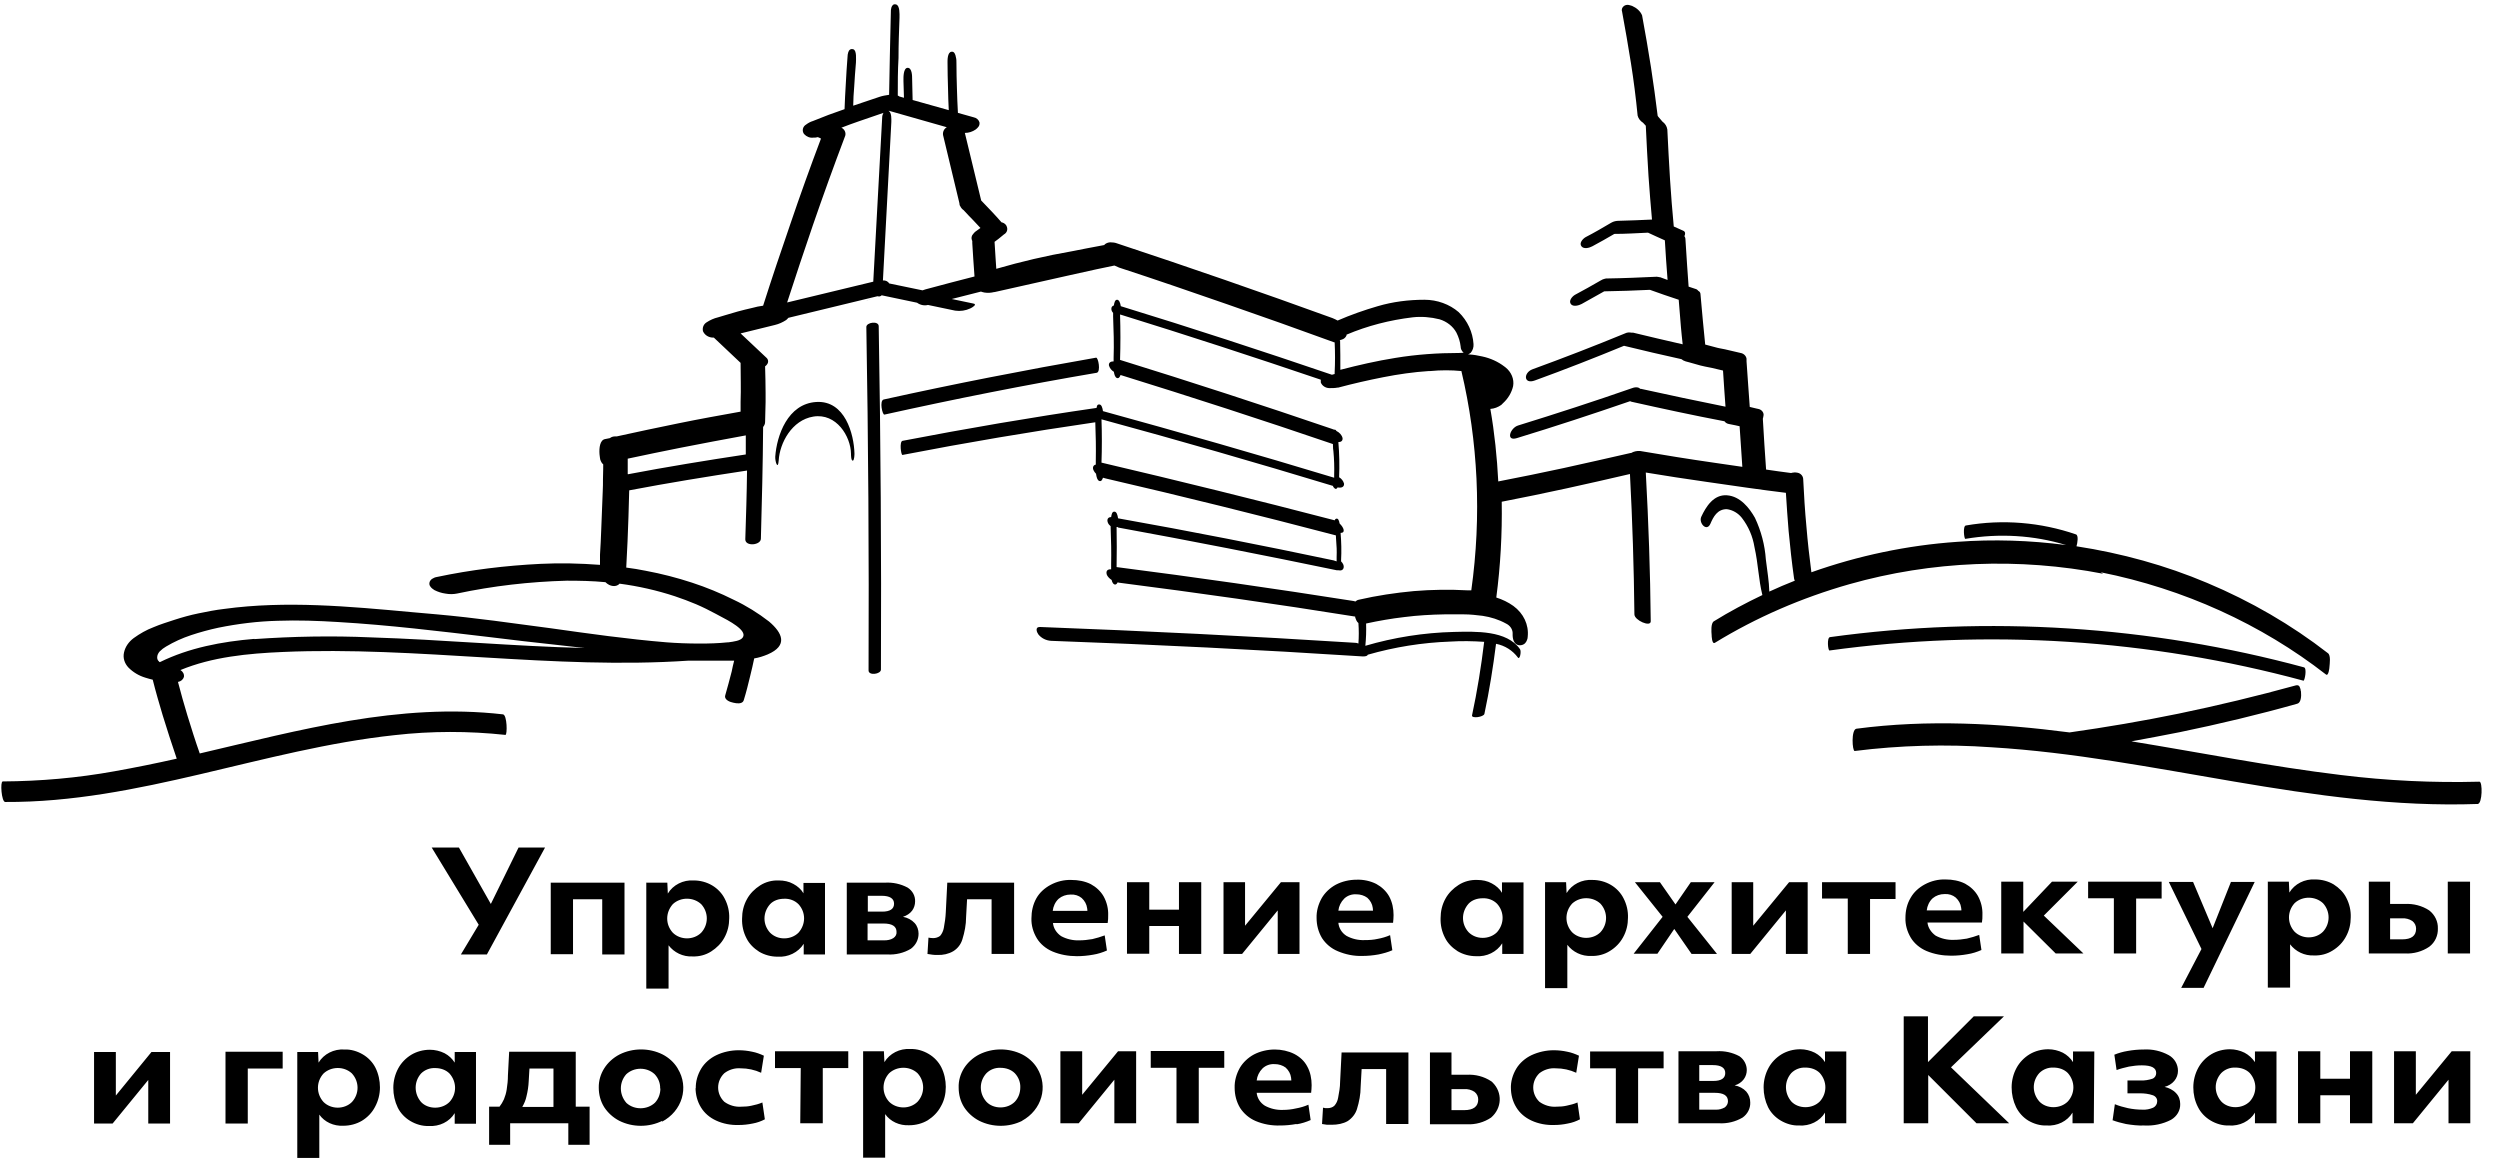 <?xml version="1.0" encoding="UTF-8"?> <svg xmlns="http://www.w3.org/2000/svg" width="101" height="47" viewBox="0 0 101 47" fill="none"> <path d="M54.8 36.13C54.96 36.13 55.12 36.18 55.24 36.27C55.36 36.38 55.44 36.52 55.46 36.68C55.46 36.72 55.47 36.76 55.47 36.79H54.07C54.09 36.61 54.17 36.44 54.31 36.3C54.44 36.18 54.61 36.12 54.79 36.13M55.69 38.56C55.88 38.52 56.07 38.47 56.25 38.39L56.16 37.78C56 37.85 55.83 37.9 55.66 37.93C55.49 37.97 55.31 37.98 55.13 37.98C54.87 37.99 54.62 37.93 54.4 37.81C54.21 37.69 54.09 37.5 54.07 37.28H56.28C56.29 37.18 56.3 37.08 56.3 36.97C56.3 36.71 56.25 36.45 56.12 36.21C56 36 55.82 35.83 55.6 35.71C55.36 35.59 55.08 35.53 54.81 35.54C54.51 35.54 54.22 35.61 53.97 35.74C53.73 35.87 53.53 36.06 53.4 36.28C53.26 36.53 53.18 36.81 53.19 37.09C53.19 37.37 53.26 37.65 53.41 37.9C53.56 38.13 53.78 38.32 54.05 38.43C54.36 38.56 54.69 38.63 55.03 38.62C55.25 38.62 55.47 38.6 55.69 38.56ZM96.56 37.95H97.04C97.42 37.95 97.61 37.81 97.61 37.52C97.61 37.4 97.56 37.29 97.46 37.21C97.34 37.13 97.19 37.09 97.04 37.1H96.56V37.94V37.95ZM98.89 35.62H99.79V38.52H98.89V35.62ZM95.68 35.62H96.56V36.52H97.15C97.5 36.5 97.85 36.59 98.14 36.78C98.37 36.96 98.5 37.23 98.49 37.51C98.5 37.79 98.38 38.07 98.14 38.25C97.86 38.44 97.51 38.54 97.16 38.52H95.7V35.62H95.68ZM93.27 37.87C93.49 37.87 93.7 37.79 93.85 37.64C94.15 37.31 94.15 36.82 93.85 36.49C93.54 36.2 93.03 36.19 92.71 36.48C92.71 36.48 92.71 36.48 92.7 36.49C92.4 36.82 92.4 37.31 92.7 37.64C92.85 37.79 93.06 37.87 93.27 37.87ZM91.63 35.62H92.47L92.49 36.06C92.7 35.71 93.11 35.5 93.54 35.53C93.8 35.53 94.06 35.6 94.28 35.73C94.5 35.87 94.68 36.05 94.79 36.27C94.92 36.52 94.98 36.79 94.97 37.06C94.97 37.33 94.91 37.6 94.77 37.85C94.65 38.07 94.47 38.26 94.24 38.4C94.02 38.54 93.76 38.61 93.49 38.6C93.1 38.62 92.74 38.44 92.52 38.15V39.9H91.62V35.61L91.63 35.62ZM89.03 39.91H88.12L88.94 38.34L87.62 35.63H88.6L89.39 37.5L90.13 35.63H91.09L89.02 39.92L89.03 39.91ZM85.39 36.29H84.36V35.62H87.33V36.3H86.3V38.52H85.4V36.29H85.39ZM80.84 35.62H81.74V36.84L82.9 35.62H83.94L82.57 36.99L84.17 38.52H83.05L81.75 37.23V38.52H80.85V35.62H80.84ZM78.56 36.12C78.38 36.12 78.21 36.18 78.08 36.29C77.94 36.42 77.86 36.6 77.84 36.78H79.24C79.24 36.78 79.24 36.7 79.23 36.67C79.21 36.51 79.13 36.37 79.01 36.26C78.89 36.16 78.73 36.11 78.57 36.12M78.82 38.61C78.48 38.61 78.14 38.55 77.83 38.42C77.57 38.31 77.34 38.12 77.2 37.89C77.05 37.64 76.97 37.36 76.98 37.08C76.98 36.8 77.04 36.52 77.19 36.27C77.32 36.04 77.52 35.86 77.76 35.73C78.02 35.59 78.31 35.52 78.6 35.53C78.88 35.53 79.15 35.58 79.39 35.7C79.61 35.82 79.79 35.99 79.91 36.2C80.04 36.44 80.1 36.7 80.09 36.96C80.09 37.06 80.09 37.16 80.07 37.27H77.87C77.89 37.48 78.02 37.67 78.2 37.8C78.42 37.92 78.68 37.98 78.93 37.97C79.11 37.97 79.29 37.95 79.46 37.92C79.63 37.88 79.8 37.83 79.96 37.77L80.05 38.38C79.87 38.46 79.68 38.52 79.49 38.55C79.27 38.59 79.05 38.61 78.83 38.61M74.65 36.3H73.61V35.64H76.58V36.32H75.55V38.54H74.65V36.3ZM69.95 35.64H70.83V37.4L72.28 35.64H73.03V38.54H72.15V36.78L70.71 38.54H69.96V35.64H69.95ZM69.36 38.54H68.34L67.64 37.53L66.96 38.53H66L67.17 37.04L66.05 35.64H67.06L67.69 36.54L68.31 35.64H69.27L68.17 37.04L69.36 38.53V38.54ZM64.08 37.89C64.3 37.89 64.51 37.81 64.66 37.66C64.96 37.33 64.96 36.84 64.66 36.51C64.35 36.22 63.84 36.21 63.52 36.5C63.52 36.5 63.52 36.5 63.51 36.51C63.21 36.84 63.21 37.33 63.51 37.66C63.66 37.81 63.87 37.89 64.08 37.89ZM62.43 35.64H63.27L63.29 36.08C63.5 35.73 63.91 35.52 64.34 35.55C64.6 35.55 64.86 35.62 65.08 35.75C65.3 35.88 65.48 36.07 65.59 36.29C65.72 36.54 65.78 36.81 65.77 37.08C65.77 37.35 65.71 37.62 65.57 37.87C65.45 38.09 65.27 38.28 65.04 38.42C64.82 38.56 64.55 38.63 64.29 38.62C63.9 38.64 63.54 38.46 63.32 38.17V39.92H62.42V35.63L62.43 35.64ZM59.9 37.89C60.12 37.89 60.33 37.81 60.48 37.66C60.78 37.32 60.78 36.84 60.48 36.51C60.33 36.36 60.12 36.28 59.9 36.29C59.68 36.29 59.47 36.36 59.33 36.51C59.03 36.85 59.03 37.33 59.33 37.66C59.48 37.81 59.68 37.89 59.9 37.89ZM61.55 38.54H60.69V38.11C60.47 38.46 60.06 38.66 59.63 38.63C59.37 38.63 59.11 38.56 58.89 38.43C58.67 38.29 58.49 38.11 58.38 37.89C58.25 37.64 58.19 37.37 58.2 37.09C58.2 36.82 58.26 36.55 58.4 36.3C58.52 36.08 58.71 35.89 58.93 35.75C59.15 35.61 59.41 35.54 59.68 35.55C59.89 35.55 60.09 35.59 60.27 35.69C60.44 35.78 60.59 35.91 60.68 36.07V35.65H61.55V38.55V38.54ZM49.42 35.64H50.3V37.4L51.75 35.64H52.5V38.54H51.62V36.78L50.18 38.54H49.43V35.64H49.42ZM45.53 35.64H46.43V36.75H47.63V35.64H48.53V38.54H47.63V37.41H46.43V38.53H45.53V35.64ZM43.25 36.14C43.07 36.14 42.9 36.2 42.77 36.31C42.63 36.44 42.55 36.62 42.53 36.8H43.93C43.93 36.8 43.93 36.72 43.92 36.69C43.9 36.53 43.82 36.39 43.7 36.28C43.58 36.18 43.42 36.13 43.26 36.14M43.51 38.63C43.17 38.63 42.83 38.57 42.52 38.44C42.26 38.33 42.03 38.14 41.89 37.91C41.74 37.66 41.66 37.38 41.67 37.1C41.67 36.82 41.73 36.54 41.87 36.29C42 36.06 42.2 35.88 42.44 35.75C42.7 35.61 42.99 35.54 43.28 35.55C43.56 35.55 43.83 35.6 44.07 35.72C44.29 35.84 44.47 36.01 44.59 36.22C44.72 36.46 44.78 36.72 44.77 36.98C44.77 37.08 44.77 37.18 44.75 37.29H42.54C42.56 37.5 42.68 37.69 42.87 37.82C43.09 37.94 43.35 38 43.6 37.99C43.78 37.99 43.95 37.97 44.13 37.94C44.3 37.9 44.47 37.85 44.63 37.79L44.72 38.4C44.54 38.48 44.35 38.54 44.16 38.57C43.94 38.61 43.72 38.63 43.5 38.63M40.96 38.54H40.06V36.33H39.07L39.03 37.05C39.03 37.36 38.97 37.66 38.88 37.95C38.82 38.15 38.69 38.32 38.51 38.43C38.32 38.54 38.1 38.59 37.87 38.58C37.8 38.58 37.73 38.58 37.67 38.57L37.47 38.54L37.51 37.88C37.57 37.89 37.63 37.9 37.7 37.9C37.8 37.9 37.9 37.87 37.98 37.81C38.06 37.72 38.11 37.6 38.13 37.49C38.17 37.28 38.2 37.07 38.21 36.85L38.27 35.66H40.97V38.55L40.96 38.54ZM35.64 36.83C35.96 36.83 36.12 36.72 36.12 36.51C36.12 36.3 35.95 36.19 35.62 36.19H35.06V36.83H35.64ZM35.72 37.99C35.85 37.99 35.98 37.97 36.09 37.9C36.18 37.84 36.23 37.75 36.22 37.65C36.22 37.42 36.04 37.31 35.69 37.31H35.05V37.99H35.71H35.72ZM34.21 35.66H35.75C36.07 35.64 36.39 35.71 36.67 35.86C36.87 35.99 36.98 36.2 36.97 36.42C36.97 36.55 36.93 36.68 36.85 36.79C36.76 36.91 36.63 36.99 36.48 37.04C36.66 37.07 36.83 37.16 36.95 37.29C37.06 37.41 37.11 37.57 37.11 37.72C37.11 37.96 37 38.18 36.8 38.33C36.52 38.5 36.18 38.58 35.85 38.56H34.21V35.66ZM31.68 37.91C31.9 37.91 32.11 37.83 32.26 37.68C32.56 37.34 32.56 36.86 32.26 36.53C32.11 36.38 31.9 36.3 31.68 36.31C31.46 36.31 31.25 36.38 31.11 36.53C30.81 36.87 30.81 37.35 31.11 37.68C31.26 37.83 31.46 37.91 31.68 37.91ZM33.33 38.56H32.47V38.13C32.25 38.48 31.84 38.68 31.41 38.65C31.15 38.65 30.89 38.58 30.67 38.45C30.45 38.31 30.27 38.13 30.16 37.91C30.03 37.66 29.97 37.39 29.98 37.11C29.98 36.84 30.04 36.57 30.18 36.32C30.3 36.1 30.49 35.91 30.71 35.77C30.93 35.63 31.19 35.56 31.46 35.57C31.67 35.57 31.87 35.61 32.05 35.71C32.22 35.8 32.37 35.93 32.46 36.09V35.67H33.33V38.57V38.56ZM27.75 37.91C27.97 37.91 28.18 37.83 28.33 37.68C28.63 37.35 28.63 36.86 28.33 36.53C28.02 36.24 27.51 36.23 27.19 36.52C27.19 36.52 27.19 36.52 27.18 36.53C26.88 36.87 26.88 37.35 27.18 37.68C27.33 37.83 27.54 37.91 27.76 37.91M26.12 35.66H26.96L26.98 36.1C27.19 35.75 27.6 35.54 28.03 35.57C28.29 35.57 28.55 35.64 28.77 35.77C28.99 35.9 29.17 36.09 29.28 36.31C29.41 36.56 29.47 36.83 29.46 37.1C29.46 37.37 29.4 37.64 29.26 37.89C29.14 38.11 28.95 38.3 28.73 38.44C28.51 38.58 28.25 38.65 27.98 38.64C27.59 38.66 27.23 38.48 27.01 38.19V39.94H26.11V35.65L26.12 35.66ZM22.25 35.66H25.23V38.56H24.33V36.33H23.15V38.55H22.25V35.66ZM19.67 38.56H18.62L19.34 37.36L17.44 34.24H18.54L19.83 36.52L20.95 34.24H22.02L19.67 38.56ZM96.73 45.38H97.48L98.92 43.62V45.38H99.8V42.47H99.05L97.6 44.23V42.47H96.72V45.38H96.73ZM92.84 45.38H93.74V44.25H94.94V45.38H95.84V42.47H94.94V43.58H93.74V42.47H92.84V45.38ZM90.31 44.73C90.09 44.73 89.88 44.65 89.74 44.5C89.44 44.16 89.44 43.68 89.74 43.35C89.89 43.2 90.1 43.12 90.31 43.13C90.53 43.13 90.74 43.2 90.89 43.35C91.19 43.69 91.19 44.17 90.89 44.5C90.74 44.65 90.53 44.73 90.31 44.73ZM91.96 42.48H91.1V42.91C90.99 42.75 90.85 42.62 90.68 42.53C90.5 42.44 90.29 42.39 90.09 42.39C89.82 42.39 89.56 42.46 89.34 42.59C89.11 42.73 88.93 42.92 88.81 43.14C88.68 43.38 88.61 43.65 88.61 43.93C88.61 44.21 88.67 44.48 88.8 44.73C88.91 44.95 89.09 45.14 89.31 45.27C89.53 45.4 89.79 45.48 90.05 45.47C90.48 45.5 90.89 45.3 91.1 44.95V45.38H91.97V42.47L91.96 42.48ZM85.33 45.25C85.51 45.32 85.7 45.37 85.89 45.41C86.13 45.45 86.38 45.48 86.63 45.47C87.01 45.49 87.38 45.41 87.71 45.24C87.95 45.1 88.09 44.86 88.08 44.6C88.08 44.44 88.03 44.28 87.91 44.16C87.79 44.03 87.62 43.95 87.45 43.91C87.6 43.87 87.74 43.79 87.84 43.67C87.94 43.55 87.99 43.41 87.99 43.26C87.99 43 87.85 42.76 87.62 42.63C87.31 42.46 86.96 42.38 86.61 42.4C86.39 42.4 86.17 42.42 85.95 42.46C85.77 42.49 85.59 42.54 85.42 42.61L85.51 43.23C85.67 43.17 85.84 43.13 86.01 43.09C86.18 43.06 86.35 43.04 86.53 43.04C86.92 43.04 87.11 43.14 87.11 43.35C87.11 43.45 87.06 43.54 86.96 43.58C86.81 43.63 86.64 43.66 86.48 43.65H85.95V44.17H86.45C86.63 44.17 86.81 44.19 86.98 44.25C87.09 44.29 87.16 44.39 87.15 44.5C87.15 44.6 87.09 44.7 86.99 44.75C86.85 44.81 86.7 44.84 86.55 44.83C86.36 44.83 86.16 44.81 85.97 44.77C85.79 44.73 85.61 44.68 85.44 44.61L85.35 45.25H85.33ZM82.96 44.73C82.74 44.73 82.53 44.65 82.39 44.5C82.09 44.16 82.09 43.68 82.39 43.35C82.54 43.2 82.75 43.12 82.96 43.13C83.18 43.13 83.39 43.2 83.54 43.35C83.84 43.69 83.84 44.17 83.54 44.5C83.39 44.65 83.18 44.73 82.96 44.73ZM84.61 42.48H83.75V42.91C83.65 42.75 83.51 42.62 83.34 42.53C83.16 42.44 82.95 42.39 82.75 42.39C82.48 42.39 82.22 42.46 82 42.59C81.77 42.73 81.59 42.92 81.47 43.14C81.34 43.38 81.27 43.65 81.27 43.93C81.27 44.21 81.33 44.48 81.45 44.73C81.56 44.95 81.73 45.14 81.94 45.27C82.16 45.4 82.42 45.48 82.68 45.47C83.11 45.5 83.52 45.3 83.73 44.95V45.38H84.59L84.61 42.47V42.48ZM76.92 45.38H77.9V43.43L79.85 45.38H81.17L78.82 43.12L80.96 41.06H79.74L77.89 42.91V41.06H76.91V45.38H76.92ZM72.94 44.73C72.72 44.73 72.51 44.65 72.37 44.5C72.08 44.16 72.08 43.68 72.37 43.35C72.52 43.2 72.73 43.12 72.94 43.13C73.16 43.13 73.37 43.2 73.52 43.35C73.82 43.69 73.82 44.17 73.52 44.5C73.37 44.65 73.16 44.73 72.94 44.73ZM74.59 42.48H73.73V42.91C73.63 42.75 73.49 42.62 73.32 42.53C73.14 42.44 72.93 42.39 72.73 42.39C72.46 42.39 72.2 42.46 71.98 42.59C71.75 42.73 71.57 42.92 71.45 43.14C71.32 43.38 71.25 43.65 71.25 43.93C71.25 44.21 71.31 44.48 71.43 44.73C71.54 44.95 71.72 45.14 71.94 45.27C72.16 45.4 72.42 45.48 72.68 45.47C73.11 45.5 73.52 45.3 73.73 44.95V45.38H74.59V42.47V42.48ZM68.65 43.67V43.03H69.2C69.53 43.03 69.7 43.14 69.7 43.35C69.7 43.56 69.54 43.67 69.22 43.67H68.65ZM68.65 44.83V44.15H69.28C69.63 44.15 69.81 44.26 69.81 44.49C69.81 44.59 69.76 44.68 69.68 44.74C69.57 44.8 69.44 44.84 69.31 44.83H68.66H68.65ZM67.8 45.38H69.44C69.78 45.4 70.11 45.32 70.4 45.15C70.6 45.01 70.72 44.78 70.71 44.54C70.71 44.38 70.66 44.23 70.55 44.1C70.43 43.97 70.26 43.88 70.08 43.85C70.23 43.81 70.36 43.72 70.45 43.6C70.53 43.49 70.57 43.36 70.57 43.23C70.57 43.01 70.46 42.8 70.27 42.67C69.99 42.52 69.67 42.45 69.35 42.47H67.81V45.37L67.8 45.38ZM65.28 45.38H66.18V43.16H67.21V42.48H64.24V43.16H65.28V45.38ZM61.04 43.94C61.04 44.22 61.11 44.5 61.26 44.74C61.4 44.97 61.61 45.15 61.87 45.27C62.15 45.4 62.47 45.46 62.78 45.45C62.97 45.45 63.16 45.43 63.34 45.39C63.51 45.36 63.68 45.3 63.83 45.22L63.73 44.54C63.59 44.6 63.44 44.64 63.29 44.67C63.16 44.7 63.02 44.71 62.88 44.71C62.63 44.73 62.38 44.65 62.19 44.51C61.86 44.19 61.86 43.68 62.19 43.36C62.37 43.22 62.61 43.14 62.85 43.16C63.14 43.16 63.42 43.22 63.68 43.34L63.79 42.65C63.64 42.58 63.48 42.52 63.32 42.49C63.14 42.45 62.95 42.43 62.77 42.43C62.46 42.43 62.15 42.5 61.87 42.63C61.62 42.75 61.4 42.94 61.26 43.17C61.11 43.42 61.03 43.7 61.04 43.98M58.64 44H59.15C59.3 43.99 59.45 44.03 59.57 44.11C59.67 44.19 59.72 44.3 59.72 44.42C59.72 44.7 59.53 44.85 59.15 44.85H58.64V44.01V44ZM57.77 45.42H59.26C59.61 45.44 59.96 45.34 60.24 45.15C60.68 44.77 60.71 44.14 60.3 43.73C60.28 43.71 60.26 43.69 60.24 43.68C59.95 43.49 59.61 43.4 59.25 43.42H58.64V42.52H57.77V45.42ZM56.89 42.52H54.2L54.14 43.71C54.14 43.92 54.1 44.14 54.06 44.35C54.04 44.47 53.99 44.58 53.91 44.67C53.84 44.74 53.73 44.77 53.63 44.77C53.57 44.77 53.51 44.77 53.45 44.75L53.41 45.41L53.61 45.44H53.81C54.03 45.44 54.26 45.4 54.45 45.29C54.63 45.17 54.76 45 54.82 44.81C54.91 44.52 54.97 44.21 54.97 43.91L55.01 43.19H56V45.41H56.9V42.52H56.89ZM51.5 42.99C51.66 42.99 51.82 43.04 51.94 43.13C52.06 43.24 52.14 43.38 52.16 43.54C52.16 43.58 52.17 43.62 52.17 43.65H50.77C50.79 43.47 50.87 43.3 51.01 43.16C51.14 43.04 51.31 42.98 51.49 42.99M52.39 45.42C52.58 45.39 52.77 45.33 52.95 45.25L52.86 44.63C52.7 44.7 52.53 44.75 52.36 44.78C52.19 44.82 52.01 44.84 51.83 44.84C51.57 44.85 51.32 44.79 51.1 44.67C50.91 44.55 50.79 44.36 50.77 44.15H52.97C52.98 44.05 52.99 43.95 52.99 43.84C52.99 43.58 52.94 43.31 52.81 43.08C52.7 42.87 52.52 42.7 52.29 42.58C52.05 42.46 51.77 42.4 51.5 42.4C51.21 42.4 50.91 42.47 50.66 42.6C50.42 42.73 50.22 42.92 50.09 43.14C49.95 43.39 49.87 43.67 49.88 43.95C49.88 44.23 49.95 44.51 50.1 44.76C50.25 44.99 50.47 45.18 50.73 45.29C51.04 45.42 51.37 45.48 51.71 45.47C51.93 45.47 52.15 45.45 52.37 45.41M47.53 45.38H48.43V43.14H49.46V42.46H46.49V43.14H47.53V45.38ZM42.83 45.38H43.58L45.02 43.62V45.38H45.9V42.47H45.17L43.72 44.23V42.47H42.84V45.38H42.83ZM41.22 43.93C41.22 44.14 41.15 44.35 41 44.51C40.85 44.66 40.64 44.74 40.42 44.74C40.2 44.74 39.99 44.66 39.85 44.51C39.55 44.17 39.55 43.69 39.85 43.36C40 43.21 40.2 43.13 40.42 43.14C40.64 43.14 40.85 43.21 41 43.36C41.15 43.52 41.23 43.73 41.22 43.94M41.29 45.28C42.09 44.84 42.36 43.9 41.9 43.15C41.76 42.92 41.55 42.73 41.3 42.6C40.76 42.33 40.1 42.33 39.56 42.6C39.31 42.73 39.1 42.92 38.95 43.15C38.8 43.39 38.72 43.66 38.73 43.94C38.73 44.22 38.8 44.49 38.95 44.73C39.1 44.96 39.31 45.15 39.56 45.28C40.1 45.55 40.76 45.55 41.3 45.28M36.5 44.74C36.28 44.74 36.07 44.66 35.92 44.51C35.62 44.18 35.62 43.69 35.92 43.36C36.23 43.07 36.74 43.06 37.06 43.35C37.06 43.35 37.06 43.35 37.07 43.36C37.37 43.69 37.37 44.18 37.07 44.51C36.92 44.66 36.71 44.74 36.5 44.74ZM34.86 46.77H35.76V45.01C35.97 45.31 36.34 45.48 36.73 45.46C37 45.46 37.26 45.39 37.48 45.26C37.7 45.12 37.89 44.93 38.01 44.7C38.15 44.46 38.21 44.19 38.21 43.91C38.21 43.64 38.15 43.36 38.03 43.12C37.92 42.9 37.74 42.71 37.52 42.58C37.3 42.45 37.04 42.37 36.78 42.38C36.35 42.35 35.94 42.56 35.73 42.91L35.71 42.47H34.87V46.78L34.86 46.77ZM32.34 45.38H33.24V43.15H34.27V42.47H31.31V43.15H32.35L32.33 45.38H32.34ZM28.1 43.94C28.1 44.22 28.17 44.5 28.32 44.74C28.46 44.97 28.67 45.15 28.93 45.27C29.21 45.4 29.53 45.46 29.84 45.45C30.03 45.45 30.22 45.43 30.41 45.39C30.58 45.36 30.75 45.3 30.9 45.22L30.8 44.54C30.66 44.6 30.51 44.64 30.36 44.67C30.23 44.7 30.09 44.71 29.95 44.71C29.7 44.73 29.45 44.65 29.26 44.51C28.93 44.19 28.93 43.68 29.26 43.36C29.44 43.22 29.68 43.14 29.92 43.16C30.21 43.16 30.49 43.22 30.75 43.34L30.86 42.65C30.71 42.58 30.55 42.52 30.39 42.49C30.21 42.45 30.02 42.43 29.84 42.43C29.53 42.43 29.21 42.5 28.94 42.63C28.69 42.75 28.47 42.94 28.33 43.17C28.18 43.42 28.1 43.7 28.11 43.98M26.68 43.97C26.68 44.18 26.61 44.39 26.46 44.55C26.15 44.84 25.64 44.85 25.32 44.57C25.32 44.57 25.31 44.56 25.3 44.55C25.01 44.21 25.01 43.73 25.3 43.4C25.61 43.11 26.12 43.1 26.44 43.39C26.44 43.39 26.44 43.39 26.45 43.4C26.6 43.56 26.68 43.77 26.67 43.98M26.74 45.32C27.56 44.89 27.85 43.93 27.38 43.17C27.38 43.17 27.38 43.16 27.37 43.15C27.23 42.92 27.02 42.73 26.77 42.6C26.23 42.33 25.57 42.33 25.03 42.6C24.51 42.87 24.18 43.38 24.19 43.94C24.19 44.22 24.26 44.49 24.41 44.73C24.56 44.96 24.77 45.15 25.02 45.28C25.56 45.55 26.22 45.55 26.76 45.28M22.36 44.72H21.1C21.18 44.58 21.24 44.44 21.27 44.29C21.32 44.09 21.35 43.89 21.36 43.68L21.39 43.17H22.36V44.71V44.72ZM23.25 42.49H20.57L20.52 43.45C20.52 43.64 20.5 43.83 20.47 44.02C20.45 44.15 20.41 44.29 20.36 44.41C20.31 44.52 20.25 44.62 20.18 44.71H19.76V46.25H20.61V45.38H22.96V46.25H23.82V44.71H23.26V42.49H23.25ZM17.58 44.75C17.36 44.75 17.15 44.67 17.01 44.52C16.72 44.18 16.72 43.7 17.01 43.37C17.16 43.22 17.37 43.14 17.58 43.15C17.8 43.15 18.01 43.22 18.16 43.37C18.46 43.71 18.46 44.19 18.16 44.52C18.01 44.67 17.8 44.75 17.58 44.75ZM19.23 42.5H18.37V42.93C18.27 42.77 18.13 42.64 17.96 42.55C17.78 42.46 17.57 42.41 17.37 42.41C17.1 42.41 16.84 42.48 16.62 42.61C16.39 42.75 16.21 42.94 16.09 43.16C15.96 43.4 15.89 43.67 15.89 43.95C15.89 44.23 15.95 44.5 16.07 44.75C16.18 44.97 16.36 45.16 16.58 45.29C16.8 45.42 17.06 45.5 17.32 45.49C17.75 45.52 18.16 45.32 18.37 44.97V45.4H19.23V42.49V42.5ZM13.65 44.75C13.43 44.75 13.22 44.67 13.07 44.52C12.77 44.19 12.77 43.7 13.07 43.37C13.38 43.08 13.89 43.07 14.21 43.36C14.21 43.36 14.21 43.36 14.22 43.37C14.52 43.7 14.52 44.19 14.22 44.52C14.07 44.67 13.86 44.75 13.64 44.75M12 46.78H12.9V45.03C13.11 45.33 13.48 45.5 13.87 45.48C14.14 45.48 14.4 45.41 14.62 45.28C14.85 45.14 15.03 44.95 15.15 44.72C15.28 44.48 15.35 44.21 15.35 43.93C15.35 43.66 15.29 43.38 15.17 43.14C15.06 42.92 14.88 42.73 14.66 42.6C14.44 42.47 14.18 42.39 13.92 42.4C13.49 42.37 13.08 42.58 12.87 42.93L12.85 42.5H12.01V46.78H12ZM9.11 45.39H10.01V43.17H11.42V42.49H9.11V45.38V45.39ZM3.8 45.39H4.55L5.99 43.63V45.39H6.87V42.5H6.12L4.68 44.26V42.5H3.8V45.39ZM44.31 15.06C41.43 15.55 38.57 16.12 35.73 16.75C35.65 16.77 35.52 16.19 35.7 16.14C38.55 15.51 41.41 14.95 44.28 14.45C44.37 14.43 44.48 15.02 44.31 15.06ZM35.5 13.18C35.58 17.8 35.61 22.42 35.59 27.05C35.59 27.24 35.08 27.31 35.09 27.08C35.11 22.46 35.08 17.83 35 13.21C35 13.02 35.5 12.95 35.5 13.18ZM35.24 12.09C35.24 12.09 35.2 12.09 35.18 12.09C35.2 12.09 35.22 12.09 35.24 12.09ZM35.18 12.09C35.12 12.12 35.06 12.13 34.99 12.14C35.05 12.14 35.12 12.11 35.18 12.09ZM34.52 18.33C34.52 18.33 34.52 18.61 34.45 18.61C34.38 18.61 34.38 18.37 34.38 18.33C34.37 17.63 33.79 16.68 32.86 16.83C31.99 16.97 31.5 17.9 31.46 18.6C31.43 19.01 31.31 18.65 31.32 18.45C31.38 17.6 31.82 16.31 32.98 16.24C34.14 16.17 34.5 17.54 34.52 18.32M100.12 32.48C93.43 32.72 87.06 30.59 80.46 30.19C78.62 30.06 76.76 30.11 74.93 30.34C74.83 30.35 74.78 29.47 75 29.44C77.89 29.06 80.76 29.22 83.61 29.59C85.09 29.38 86.56 29.13 88.02 28.83C89.61 28.5 91.19 28.12 92.75 27.69C92.82 27.67 92.89 27.69 92.91 27.76C92.92 27.79 92.93 27.81 92.94 27.84C92.94 27.87 92.95 27.91 92.96 27.94C92.98 28.13 92.96 28.39 92.81 28.43C91.25 28.87 89.66 29.25 88.06 29.58C87.41 29.71 86.76 29.83 86.11 29.95C88.93 30.41 91.75 30.97 94.57 31.31C96.43 31.54 98.3 31.63 100.17 31.58C100.3 31.58 100.29 32.47 100.1 32.48M73.91 26.28C73.85 26.28 73.8 25.76 73.93 25.74C80.33 24.86 86.87 25.28 93.08 26.96C93.21 26.99 93.11 27.51 93.06 27.5C86.85 25.82 80.31 25.4 73.91 26.28ZM45.16 21.31C48.12 21.85 51.07 22.43 54.01 23.04H54.02C54.02 23.04 54.06 23.04 54.08 23.04C54.26 23.08 54.32 22.94 54.27 22.81C54.25 22.76 54.22 22.72 54.18 22.68V22.63C54.2 22.26 54.19 21.9 54.16 21.53C54.37 21.53 54.29 21.31 54.12 21.15C54.1 21.03 54.06 20.92 53.97 20.96C53.95 20.97 53.93 20.99 53.92 21.02C53.91 21.02 53.9 21.02 53.88 21.01C50.77 20.2 47.65 19.43 44.5 18.69C44.52 18.11 44.52 17.52 44.5 16.94C47.63 17.79 50.75 18.69 53.85 19.63C53.86 19.67 53.89 19.71 53.93 19.74C53.98 19.77 54.01 19.74 54.04 19.69C54.17 19.72 54.31 19.69 54.3 19.54C54.27 19.43 54.2 19.34 54.1 19.28C54.12 18.81 54.11 18.33 54.07 17.86C54.17 17.86 54.25 17.82 54.24 17.7C54.21 17.57 54.11 17.47 53.99 17.41C53.97 17.37 53.94 17.35 53.9 17.36C53.87 17.35 53.85 17.34 53.82 17.33C50.98 16.36 48.12 15.43 45.25 14.54C45.27 13.93 45.27 13.32 45.25 12.71H45.27C47.98 13.55 50.68 14.43 53.36 15.34C53.36 15.38 53.36 15.41 53.36 15.45C53.41 15.59 53.56 15.68 53.71 15.68C53.82 15.68 53.93 15.68 54.03 15.66H54.06C54.66 15.5 55.27 15.36 55.88 15.24C56.49 15.12 57.11 15.03 57.73 14.99H57.79C58.21 14.95 58.63 14.95 59.04 14.99C59.38 16.42 59.58 17.88 59.65 19.34C59.72 20.85 59.65 22.35 59.44 23.85H59.3C58.57 23.81 57.84 23.82 57.12 23.88C56.37 23.95 55.63 24.06 54.89 24.23C54.84 24.24 54.79 24.27 54.76 24.3L54.68 24.28C51.5 23.78 48.31 23.32 45.11 22.91C45.12 22.37 45.12 21.83 45.11 21.29H45.16M54.11 13.74C54.16 13.74 54.21 13.72 54.26 13.7C54.32 13.67 54.37 13.62 54.4 13.55V13.52C55.25 13.16 56.15 12.93 57.07 12.82C57.43 12.78 57.8 12.81 58.16 12.9C58.45 12.99 58.7 13.18 58.84 13.44C58.93 13.62 58.99 13.81 59.01 14C59.01 14.09 59.05 14.18 59.13 14.25H59.15L58.95 14.26C58.08 14.26 57.22 14.32 56.37 14.46C55.62 14.58 54.88 14.75 54.15 14.94C54.15 14.54 54.15 14.15 54.14 13.75M35.93 11.46C35.88 11.37 35.78 11.32 35.67 11.33L36.01 4.93C36.01 4.83 36.03 4.55 35.9 4.48H35.93L38.25 5.14C38.13 5.21 38.08 5.34 38.1 5.46L38.76 8.21C38.76 8.21 38.76 8.3 38.8 8.34C38.83 8.4 38.87 8.45 38.93 8.49C39.05 8.62 39.18 8.76 39.32 8.9L39.61 9.21L39.39 9.37C39.39 9.37 39.31 9.45 39.28 9.5C39.25 9.56 39.24 9.62 39.26 9.68C39.26 9.7 39.27 9.72 39.28 9.73V9.82C39.29 10.04 39.31 10.25 39.32 10.46C39.34 10.71 39.35 10.94 39.37 11.17C38.71 11.34 38.05 11.51 37.39 11.69L37.27 11.73L35.92 11.45L35.93 11.46ZM25.36 19.15V18.53C26.07 18.38 26.78 18.23 27.49 18.09C28.36 17.92 29.25 17.75 30.13 17.59V18.36C28.54 18.6 26.95 18.86 25.37 19.16M10.28 25.81C8.96 25.92 7.64 26.17 6.46 26.75C6.44 26.75 6.43 26.73 6.42 26.72C6.37 26.68 6.35 26.62 6.35 26.56C6.35 26.47 6.39 26.39 6.45 26.32C6.53 26.24 6.62 26.17 6.71 26.12C7.03 25.93 7.36 25.78 7.72 25.66C8.08 25.54 8.45 25.44 8.82 25.36C9.61 25.2 10.41 25.1 11.22 25.08C12.03 25.05 12.85 25.08 13.66 25.13C15.71 25.25 17.75 25.5 19.79 25.74C20.69 25.85 21.6 25.96 22.46 26.05L23.62 26.18C20.74 26.11 17.87 25.84 14.98 25.75C13.41 25.68 11.84 25.71 10.27 25.82M35.28 11.38C34.12 11.66 32.96 11.94 31.8 12.22C32.14 11.18 32.48 10.14 32.84 9.1C33.25 7.91 33.68 6.72 34.13 5.53C34.19 5.41 34.15 5.26 34.03 5.18C34.02 5.18 34.01 5.16 33.99 5.16C34.21 5.07 34.45 4.99 34.67 4.91C35.01 4.79 35.35 4.68 35.69 4.56C35.66 4.62 35.64 4.68 35.64 4.75L35.28 11.38ZM84.87 23.12C88.22 23.79 91.35 25.21 93.97 27.25C94.07 27.33 94.11 26.99 94.11 26.94C94.12 26.81 94.17 26.48 94.05 26.39C92.57 25.24 90.93 24.29 89.17 23.55C87.49 22.84 85.71 22.35 83.89 22.07C83.93 21.94 83.98 21.63 83.87 21.59C82.45 21.1 80.91 20.97 79.42 21.23C79.29 21.25 79.35 21.78 79.4 21.77C80.76 21.54 82.16 21.62 83.47 22.02C82.01 21.83 80.54 21.78 79.07 21.89C77.05 22.03 75.07 22.45 73.18 23.12C73.1 22.51 73.03 21.89 72.98 21.28C72.92 20.64 72.88 20 72.85 19.37C72.85 19.24 72.76 19.13 72.63 19.1C72.58 19.09 72.52 19.08 72.47 19.09C72.43 19.09 72.4 19.1 72.36 19.11C72.03 19.07 71.7 19.02 71.35 18.97C71.3 18.29 71.26 17.62 71.22 16.94V16.91C71.22 16.91 71.25 16.81 71.25 16.76C71.25 16.64 71.15 16.54 71.03 16.52L70.94 16.5L70.69 16.44C70.67 16.16 70.65 15.88 70.63 15.6C70.61 15.26 70.58 14.93 70.56 14.6C70.56 14.58 70.56 14.56 70.56 14.54V14.49C70.54 14.37 70.44 14.28 70.32 14.26C69.69 14.11 69.55 14.08 69.47 14.07L69.38 14.05L68.89 13.92C68.86 13.63 68.83 13.33 68.8 13C68.77 12.63 68.73 12.27 68.7 11.89C68.7 11.83 68.67 11.78 68.61 11.75C68.58 11.71 68.54 11.68 68.49 11.67L68.22 11.58C68.2 11.29 68.18 11.01 68.16 10.73C68.14 10.36 68.11 9.99 68.09 9.64C68.09 9.61 68.07 9.57 68.05 9.54C68.09 9.46 68.1 9.36 68 9.32L67.62 9.15C67.56 8.51 67.51 7.88 67.47 7.26C67.43 6.58 67.39 5.9 67.36 5.23C67.34 5.1 67.27 4.99 67.16 4.91C67.1 4.84 67.05 4.78 66.99 4.71C66.99 4.71 66.98 4.69 66.97 4.68C66.89 4.03 66.8 3.37 66.7 2.72C66.59 2.02 66.47 1.32 66.34 0.62C66.27 0.45 66.12 0.32 65.94 0.24C65.94 0.24 65.85 0.21 65.8 0.2C65.73 0.19 65.67 0.2 65.61 0.24C65.54 0.29 65.5 0.38 65.53 0.46C65.66 1.16 65.78 1.86 65.89 2.55C66 3.24 66.09 3.95 66.16 4.67C66.19 4.79 66.27 4.89 66.38 4.96C66.42 5 66.45 5.04 66.49 5.08C66.52 5.77 66.56 6.45 66.6 7.12C66.64 7.71 66.69 8.3 66.74 8.87C66.3 8.89 65.86 8.91 65.41 8.92C65.3 8.92 65.19 8.94 65.09 9C64.75 9.2 64.41 9.4 64.06 9.58C63.94 9.65 63.79 9.82 63.89 9.95C63.99 10.08 64.22 10.01 64.33 9.95C64.63 9.79 64.93 9.62 65.22 9.45C65.68 9.45 66.13 9.42 66.58 9.4C66.8 9.51 67.03 9.6 67.26 9.71C67.28 9.97 67.29 10.24 67.31 10.5C67.33 10.76 67.35 11.05 67.37 11.31L67.07 11.2H67.05C67.05 11.2 66.97 11.18 66.93 11.18C66.27 11.21 65.61 11.24 64.93 11.25C64.9 11.25 64.87 11.25 64.84 11.26C64.78 11.27 64.72 11.3 64.67 11.33C64.33 11.53 63.98 11.72 63.63 11.91C63.51 11.98 63.37 12.15 63.46 12.28C63.55 12.41 63.79 12.34 63.9 12.28C64.21 12.11 64.51 11.94 64.81 11.77C65.42 11.76 66.03 11.74 66.64 11.71H66.66C67.04 11.85 67.43 11.98 67.82 12.11C67.85 12.49 67.88 12.85 67.91 13.22C67.93 13.42 67.95 13.66 67.98 13.91C67.32 13.76 66.64 13.6 65.98 13.44C65.96 13.44 65.94 13.44 65.91 13.44C65.82 13.42 65.73 13.43 65.65 13.47C64.41 13.98 63.17 14.46 61.91 14.92C61.54 15.06 61.55 15.54 62.01 15.37C63.22 14.93 64.42 14.46 65.61 13.97C66.38 14.16 67.16 14.34 67.93 14.51C67.98 14.55 68.03 14.58 68.1 14.6L68.25 14.64C68.67 14.76 68.81 14.8 68.89 14.81L68.99 14.83C69.05 14.84 69.16 14.86 69.61 14.97C69.63 15.23 69.64 15.48 69.66 15.73C69.68 15.98 69.69 16.2 69.71 16.43C68.57 16.2 67.43 15.96 66.3 15.71H66.27C66.21 15.65 66.1 15.62 65.94 15.68C64.42 16.21 62.88 16.71 61.33 17.19C61.01 17.29 60.82 17.84 61.28 17.7C62.82 17.23 64.34 16.73 65.85 16.21C65.87 16.21 65.89 16.22 65.91 16.23C67.16 16.51 68.41 16.78 69.67 17.02C69.71 17.08 69.78 17.12 69.85 17.13L70.1 17.18L70.28 17.22C70.3 17.52 70.32 17.81 70.34 18.11C70.36 18.36 70.37 18.61 70.39 18.86L69.29 18.7C68.24 18.55 67.2 18.38 66.26 18.22C66.13 18.21 66 18.24 65.9 18.3H65.88C64.97 18.51 64.07 18.71 63.17 18.91C62.29 19.1 61.41 19.28 60.53 19.45C60.48 18.47 60.38 17.49 60.21 16.52C60.37 16.51 60.52 16.45 60.65 16.36L60.72 16.29C60.93 16.1 61.07 15.86 61.13 15.6C61.18 15.32 61.06 15.03 60.82 14.84C60.8 14.83 60.79 14.82 60.78 14.81C60.52 14.61 60.21 14.47 59.88 14.4C59.71 14.36 59.53 14.33 59.36 14.32H59.31C59.31 14.32 59.39 14.28 59.42 14.25C59.5 14.15 59.54 14.03 59.53 13.9C59.5 13.42 59.29 12.96 58.93 12.61C58.56 12.29 58.06 12.11 57.55 12.11C56.91 12.11 56.27 12.19 55.66 12.37C55.11 12.53 54.57 12.72 54.04 12.95C53.97 12.91 53.9 12.88 53.83 12.85C52.4 12.33 50.96 11.82 49.49 11.31C48.02 10.8 46.57 10.31 45.12 9.83C45.04 9.8 44.95 9.79 44.86 9.79C44.8 9.79 44.73 9.81 44.68 9.84C44.65 9.86 44.63 9.87 44.61 9.9C44.04 10.01 43.64 10.08 43.31 10.15C42.27 10.33 41.25 10.57 40.25 10.86C40.24 10.71 40.23 10.56 40.22 10.41C40.21 10.19 40.19 9.98 40.18 9.77L40.34 9.65L40.56 9.47C40.67 9.41 40.72 9.29 40.68 9.17C40.66 9.09 40.59 9.02 40.5 8.99C40.49 8.99 40.47 8.99 40.46 8.98C40.33 8.83 40.2 8.69 40.07 8.55C39.94 8.41 39.79 8.26 39.64 8.1L38.98 5.37C39.14 5.37 39.29 5.32 39.42 5.23C39.46 5.2 39.5 5.16 39.53 5.12C39.57 5.07 39.58 5 39.57 4.94C39.54 4.84 39.45 4.76 39.34 4.74L38.7 4.56C38.68 4.23 38.67 3.9 38.66 3.58C38.65 3.26 38.64 2.88 38.64 2.54C38.64 2.47 38.64 2.39 38.62 2.32C38.6 2.19 38.55 2.07 38.44 2.09C38.27 2.11 38.28 2.45 38.28 2.53C38.28 2.88 38.29 3.23 38.3 3.57C38.3 3.86 38.32 4.16 38.33 4.45L36.87 4.04C36.87 3.76 36.85 3.47 36.85 3.18C36.85 3.08 36.85 2.74 36.67 2.74C36.49 2.74 36.5 3.15 36.5 3.2V3.28L36.52 3.95L36.34 3.9C36.34 3.9 36.3 3.87 36.27 3.86C36.27 3.36 36.27 2.85 36.3 2.34C36.3 1.8 36.32 1.25 36.34 0.72V0.7C36.34 0.58 36.36 0.22 36.2 0.18C36.09 0.15 36.04 0.22 36.01 0.31C35.99 0.38 35.99 0.44 35.99 0.51C35.98 1.09 35.96 1.67 35.95 2.25C35.94 2.78 35.93 3.3 35.92 3.83C35.79 3.85 35.66 3.87 35.54 3.91C35.18 4.03 34.83 4.15 34.47 4.27C34.47 4.02 34.49 3.76 34.51 3.5C34.53 3.18 34.55 2.85 34.58 2.53C34.58 2.41 34.62 2.03 34.47 1.99C34.36 1.96 34.3 2.02 34.27 2.11C34.25 2.17 34.24 2.24 34.24 2.3C34.21 2.67 34.19 3.02 34.17 3.39C34.15 3.76 34.13 4.06 34.12 4.41C33.68 4.56 33.25 4.72 32.84 4.89C32.74 4.92 32.65 4.97 32.57 5.03C32.43 5.11 32.39 5.28 32.48 5.41C32.48 5.41 32.48 5.41 32.49 5.42C32.58 5.52 32.72 5.58 32.86 5.56C32.92 5.56 32.98 5.56 33.04 5.54L33.16 5.59V5.62C32.73 6.76 32.32 7.9 31.93 9.05C31.55 10.15 31.18 11.25 30.83 12.35C30.68 12.37 30.53 12.4 30.39 12.44C29.99 12.53 29.59 12.64 29.31 12.73L29.01 12.82C28.84 12.86 28.69 12.93 28.55 13.02C28.42 13.1 28.37 13.24 28.4 13.38C28.47 13.54 28.63 13.64 28.82 13.64H28.84L29.92 14.66C29.92 15.22 29.94 15.7 29.92 16.23V16.63C29.08 16.78 28.25 16.93 27.42 17.1C26.58 17.27 25.74 17.45 24.92 17.63C24.9 17.63 24.88 17.63 24.86 17.63C24.78 17.63 24.7 17.65 24.64 17.7L24.44 17.74C24.24 17.78 24.2 18.09 24.22 18.35C24.22 18.41 24.24 18.46 24.24 18.51C24.24 18.55 24.26 18.6 24.28 18.64C24.3 18.69 24.33 18.73 24.37 18.76V18.79C24.37 18.79 24.37 19.06 24.36 19.35C24.36 19.52 24.36 19.69 24.35 19.86C24.34 20.03 24.34 20.2 24.33 20.37C24.32 20.71 24.3 21.04 24.29 21.39C24.28 21.74 24.26 22.06 24.24 22.41C24.24 22.55 24.24 22.68 24.24 22.82C23.44 22.76 22.63 22.74 21.83 22.78C20.42 22.85 19.02 23.02 17.65 23.31C17.58 23.32 17.51 23.35 17.45 23.39C17.4 23.43 17.36 23.48 17.35 23.54C17.34 23.6 17.35 23.65 17.39 23.7C17.43 23.76 17.49 23.8 17.55 23.84C17.69 23.91 17.84 23.96 17.99 23.98C18.15 24.01 18.31 24.01 18.46 23.98C19.92 23.67 21.4 23.5 22.9 23.46C23.42 23.46 23.94 23.47 24.46 23.52C24.5 23.56 24.55 23.6 24.61 23.63C24.65 23.65 24.69 23.66 24.73 23.67C24.84 23.69 24.95 23.67 25.03 23.58C25.79 23.68 26.54 23.85 27.27 24.09C27.56 24.19 27.84 24.29 28.12 24.41C28.4 24.53 28.66 24.66 28.92 24.8C28.96 24.82 29 24.84 29.05 24.87C29.43 25.07 30.2 25.46 30.01 25.75C29.92 25.89 29.64 25.92 29.43 25.95H29.4C29.02 25.99 28.65 26 28.27 26C27.79 26 27.3 25.98 26.93 25.95C25.35 25.82 23.8 25.6 22.24 25.38C20.73 25.18 19.21 24.96 17.65 24.82L16.63 24.73C14.12 24.5 11.55 24.26 9.06 24.6C8.71 24.64 8.36 24.71 8.02 24.78C7.68 24.85 7.36 24.94 7.05 25.04C6.78 25.13 6.48 25.22 6.2 25.34C5.91 25.45 5.65 25.6 5.4 25.78C5.2 25.93 5.06 26.13 5.01 26.36C4.96 26.58 5.03 26.8 5.19 26.97C5.38 27.16 5.61 27.3 5.88 27.38C5.98 27.41 6.08 27.44 6.17 27.46C6.29 27.94 6.43 28.42 6.57 28.89C6.75 29.48 6.94 30.06 7.14 30.65C6.3 30.84 5.46 31.01 4.62 31.16C3.13 31.43 1.63 31.56 0.11 31.57C-2.68221e-07 31.57 0.06 32.4 0.21 32.4C5.6 32.43 10.63 30.27 15.94 29.7C17.43 29.53 18.93 29.53 20.42 29.69C20.5 29.69 20.49 28.88 20.32 28.86C16.12 28.38 12.1 29.5 8.07 30.44C7.89 29.93 7.73 29.42 7.57 28.9C7.43 28.45 7.31 28 7.19 27.55C7.31 27.53 7.4 27.45 7.43 27.35C7.45 27.24 7.39 27.13 7.29 27.07C8.57 26.54 10.02 26.4 11.42 26.34C16.89 26.1 22.36 27.06 27.82 26.69H29.66C29.62 26.84 29.59 26.98 29.56 27.13C29.48 27.45 29.39 27.77 29.3 28.09C29.26 28.21 29.37 28.31 29.52 28.36C29.56 28.37 29.59 28.38 29.63 28.39L29.74 28.41C29.89 28.43 30.02 28.4 30.05 28.28C30.15 27.96 30.23 27.63 30.31 27.3C30.37 27.07 30.42 26.83 30.47 26.6C30.66 26.57 30.84 26.51 31.01 26.44C31.85 26.08 31.61 25.57 31.07 25.11C30.63 24.77 30.15 24.47 29.64 24.23C29.1 23.96 28.54 23.73 27.96 23.54C27.35 23.34 26.73 23.18 26.09 23.06C25.83 23.01 25.56 22.96 25.3 22.93C25.34 22.2 25.37 21.54 25.39 20.88C25.4 20.53 25.41 20.18 25.42 19.81C27 19.51 28.59 19.25 30.18 19.01C30.17 19.94 30.14 20.86 30.11 21.79C30.11 22.09 30.74 22.03 30.74 21.76C30.78 20.26 30.82 18.75 30.83 17.25C30.88 17.19 30.91 17.12 30.91 17.05L30.93 16.24V15.88C30.93 15.55 30.92 15.17 30.91 14.8C30.94 14.78 30.97 14.75 30.99 14.72C31.06 14.63 31.04 14.51 30.95 14.44L29.92 13.47C30.36 13.36 30.81 13.25 31.3 13.13C31.47 13.09 31.62 13.02 31.76 12.93C31.79 12.9 31.82 12.88 31.85 12.84C33.05 12.55 34.24 12.26 35.44 11.97C35.44 11.97 35.46 11.97 35.47 11.97C35.52 11.99 35.58 11.97 35.62 11.93L37.05 12.23C37.17 12.32 37.34 12.36 37.49 12.32L38.59 12.55C38.8 12.58 39.01 12.55 39.2 12.46C39.27 12.43 39.51 12.29 39.31 12.26L38.45 12.08C38.84 11.98 39.23 11.88 39.63 11.78C39.68 11.8 39.73 11.81 39.78 11.82C39.91 11.84 40.04 11.83 40.16 11.8H40.18C40.35 11.76 41.82 11.43 43.12 11.14C43.97 10.95 44.74 10.78 45.01 10.73H45.03C45.09 10.76 45.15 10.78 45.21 10.81C46.68 11.29 48.13 11.79 49.57 12.29C51.01 12.79 52.45 13.3 53.9 13.83H53.92C53.94 14.24 53.94 14.64 53.92 15.05V15.11C53.92 15.11 53.84 15.13 53.81 15.14C50.99 14.18 48.15 13.25 45.28 12.37C45.26 12.23 45.21 12.11 45.13 12.11C45.05 12.11 45.02 12.21 45 12.34C44.93 12.36 44.89 12.42 44.9 12.49C44.9 12.54 44.93 12.6 44.97 12.64C44.97 12.69 44.97 12.74 44.97 12.79C44.99 13.34 45.01 13.9 44.99 14.45V14.6C44.88 14.6 44.79 14.64 44.8 14.76C44.83 14.87 44.9 14.96 45 15.02C45.02 15.14 45.05 15.24 45.12 15.27C45.19 15.3 45.24 15.24 45.27 15.15C48.14 16.04 51.01 16.97 53.85 17.94C53.85 18.07 53.86 18.19 53.87 18.23C53.9 18.55 53.91 18.87 53.9 19.19V19.3C50.8 18.36 47.69 17.47 44.56 16.61C44.54 16.47 44.5 16.34 44.41 16.34C44.32 16.34 44.32 16.4 44.3 16.48C41.67 16.86 39.06 17.31 36.46 17.81C36.33 17.84 36.4 18.39 36.46 18.38C39.04 17.88 41.64 17.44 44.25 17.06C44.27 17.58 44.28 18.09 44.27 18.61V18.77C44.16 18.79 44.13 18.9 44.18 19C44.2 19.05 44.24 19.1 44.28 19.14C44.3 19.28 44.33 19.4 44.41 19.43C44.49 19.46 44.53 19.39 44.56 19.3L44.67 19.33C47.78 20.05 50.88 20.82 53.97 21.63C53.97 21.72 53.98 21.79 53.98 21.82C54 22.04 54.01 22.27 54 22.49V22.68C54 22.68 53.92 22.65 53.88 22.64C50.99 22.03 48.09 21.46 45.17 20.94C45.15 20.8 45.11 20.67 45.02 20.67C44.93 20.67 44.91 20.77 44.89 20.89C44.75 20.89 44.71 21 44.76 21.12C44.78 21.17 44.82 21.22 44.87 21.26V21.33C44.89 21.82 44.9 22.31 44.89 22.8V23C44.72 22.99 44.67 23.09 44.72 23.23C44.76 23.31 44.83 23.38 44.91 23.43C44.93 23.52 44.97 23.59 45.02 23.61C45.07 23.63 45.12 23.6 45.15 23.53C45.17 23.53 45.18 23.53 45.2 23.54C48.39 23.95 51.57 24.4 54.75 24.91C54.75 24.91 54.75 24.93 54.75 24.94C54.75 24.94 54.78 25.03 54.8 25.07C54.82 25.11 54.85 25.15 54.88 25.17C54.9 25.45 54.9 25.72 54.88 26C54.84 25.98 54.8 25.97 54.76 25.97C50.51 25.7 46.26 25.49 42.01 25.33C41.8 25.33 41.89 25.55 41.95 25.63C42.07 25.78 42.26 25.88 42.47 25.89C46.67 26.04 50.87 26.25 55.06 26.52C55.18 26.52 55.24 26.5 55.26 26.45C56.34 26.14 57.46 25.96 58.59 25.92C59.05 25.89 59.5 25.9 59.96 25.93C59.84 26.93 59.68 27.92 59.47 28.9C59.44 29.04 59.94 28.97 59.97 28.84C60.17 27.9 60.32 26.96 60.44 26.01C60.8 26.08 61.11 26.28 61.32 26.56C61.4 26.68 61.47 26.32 61.41 26.23C60.88 25.46 59.62 25.51 58.74 25.53C57.52 25.56 56.32 25.75 55.16 26.09C55.19 25.79 55.2 25.49 55.19 25.19C55.7 25.08 56.21 24.99 56.73 24.93C57.27 24.86 57.82 24.83 58.36 24.82H59.14C59.4 24.82 59.65 24.85 59.9 24.88C60.23 24.93 60.55 25.03 60.84 25.19C60.99 25.26 61.1 25.4 61.11 25.56C61.11 25.67 61.09 25.98 61.33 26.06C61.35 26.06 61.38 26.07 61.4 26.07C61.48 26.07 61.56 26.04 61.61 25.99C61.65 25.95 61.67 25.91 61.69 25.86C61.71 25.81 61.72 25.77 61.72 25.72C61.77 25.24 61.55 24.78 61.14 24.48C60.93 24.33 60.7 24.22 60.45 24.14C60.62 22.86 60.69 21.56 60.67 20.27C61.55 20.1 62.42 19.92 63.29 19.73C64.15 19.54 65 19.35 65.85 19.15C65.95 21.05 66.01 22.93 66.03 24.82C66.03 25.06 66.69 25.35 66.69 25.1C66.67 23.09 66.6 21.09 66.49 19.09C67.28 19.22 68.11 19.35 68.96 19.47C70.06 19.63 71.16 19.79 72.15 19.91C72.18 20.43 72.22 20.94 72.26 21.45C72.32 22.09 72.39 22.73 72.48 23.37C72.48 23.37 72.49 23.43 72.51 23.46C72.16 23.6 71.82 23.74 71.48 23.9C71.47 23.48 71.4 23.1 71.34 22.6C71.3 22.02 71.15 21.45 70.9 20.92C70.68 20.53 70.31 20.05 69.77 20.01C69.23 19.97 68.92 20.47 68.73 20.88C68.62 21.13 68.95 21.5 69.1 21.16C69.22 20.88 69.38 20.57 69.76 20.57C70 20.6 70.22 20.73 70.37 20.92C70.64 21.27 70.81 21.67 70.88 22.1C71.04 22.82 71.04 23.39 71.2 24.04C70.53 24.36 69.87 24.71 69.24 25.1C69.11 25.18 69.14 25.54 69.15 25.65C69.15 25.69 69.16 26.04 69.28 25.97C70.96 24.94 72.79 24.15 74.72 23.6C78.04 22.66 81.57 22.52 84.97 23.18" fill="black"></path> </svg> 